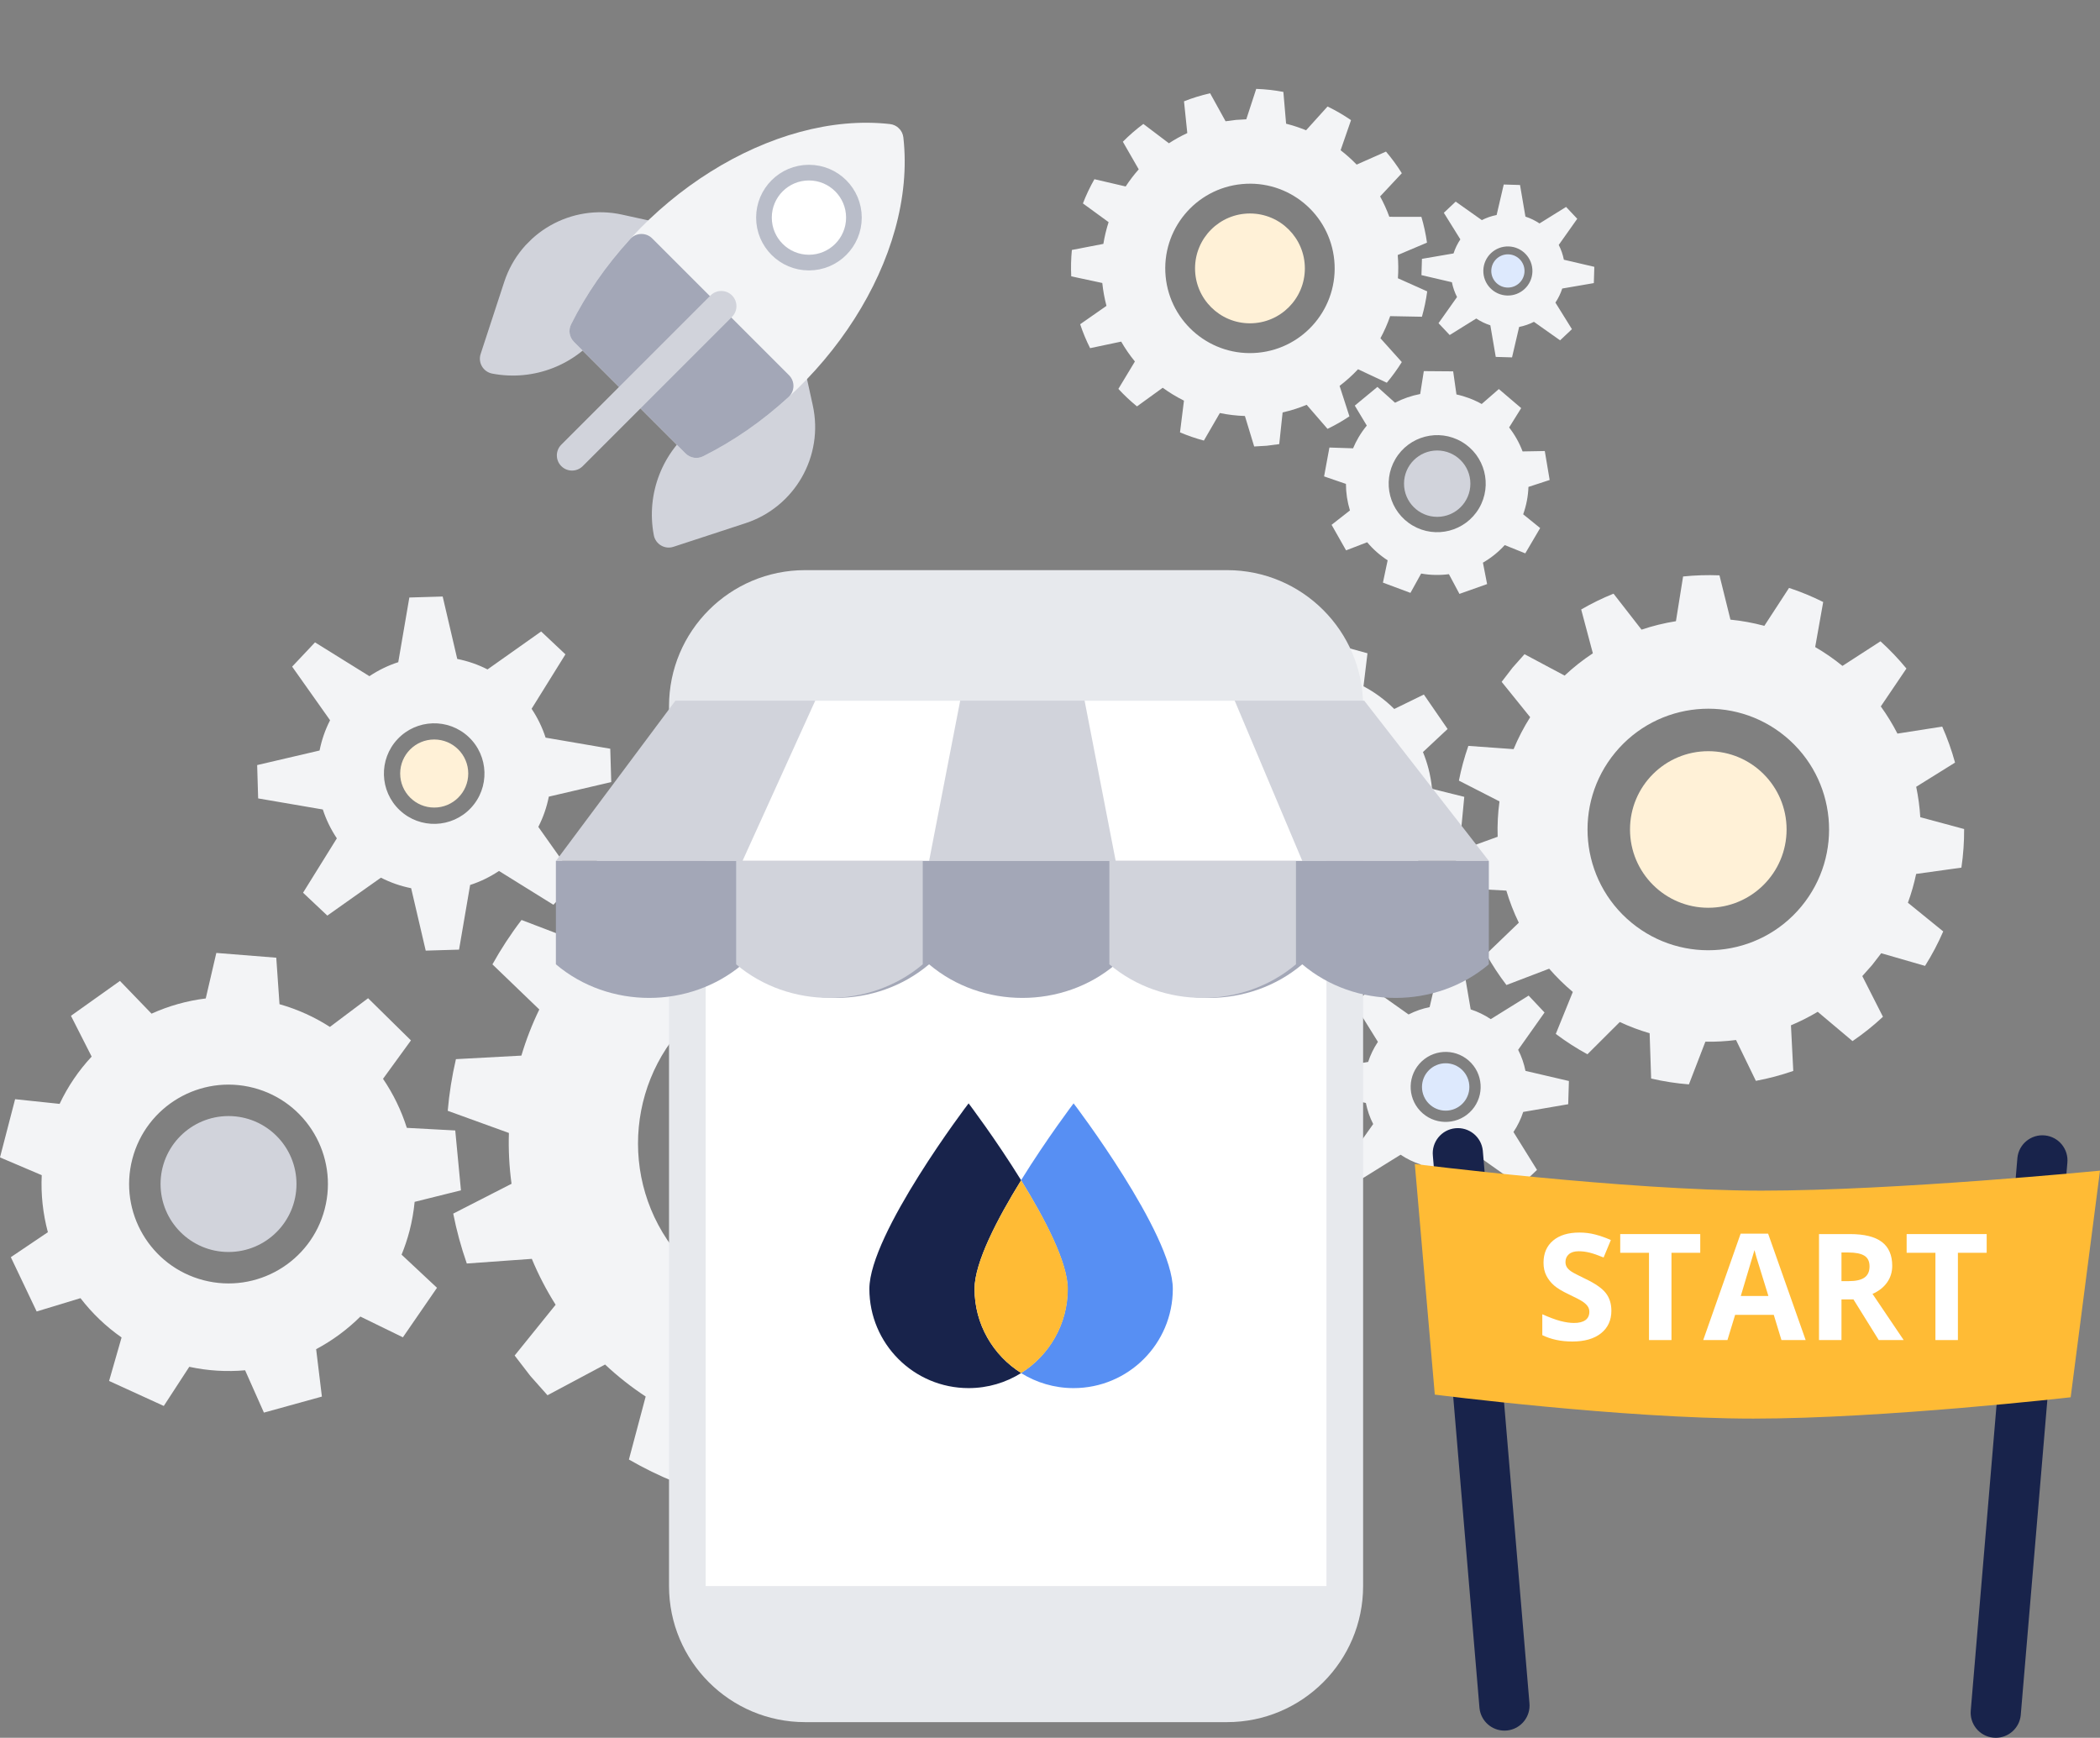 <svg xmlns="http://www.w3.org/2000/svg" xmlns:xlink="http://www.w3.org/1999/xlink" width="380" height="314.449" xmlns:v="https://vecta.io/nano"><rect width="100%" height="100%" fill="#808080" stroke="none"/><style><![CDATA[.B{fill:#f3f4f6}.C{fill:#d1d3db}.D{fill:#fff1d7}.E{fill:#dde9fd}]]></style><path d="M293.106 184.931c1.76.821 3.565 1.497 5.399 2.033l.274 8.195c2.257.525 4.542.878 6.834 1.059l2.979-7.724c1.855.032 3.709-.071 5.547-.306l3.59 7.39c2.293-.427 4.557-1.025 6.769-1.796l-.419-8.256c1.66-.694 3.278-1.51 4.841-2.444l6.3 5.303c1.923-1.309 3.766-2.775 5.506-4.401l-3.736-7.362 1.783-2.008 1.638-2.128 7.932 2.288c1.27-2.014 2.364-4.099 3.29-6.234l-6.392-5.192c.625-1.71 1.122-3.452 1.492-5.214l8.188-1.137c.343-2.319.506-4.653.494-6.986l-7.933-2.139c-.114-1.85-.361-3.69-.74-5.506l7.028-4.376c-.608-2.218-1.382-4.397-2.322-6.515l-8.101 1.27c-.871-1.7-1.874-3.347-3.011-4.921l4.638-6.853c-1.423-1.734-2.987-3.381-4.694-4.928l-6.88 4.451c-1.579-1.282-3.23-2.42-4.937-3.411l1.45-8.151c-2.012-1.008-4.078-1.857-6.18-2.55l-4.473 6.865c-2.019-.545-4.07-.919-6.131-1.125l-1.985-8.014c-2.199-.088-4.399-.019-6.584.205l-1.295 8.093c-2.109.334-4.191.843-6.224 1.527l-5.068-6.509c-2.005.809-3.961 1.763-5.852 2.859l2.112 7.934c-1.795 1.18-3.507 2.524-5.115 4.031l-7.251-3.871-2.158 2.428-1.98 2.575 5.162 6.396c-1.178 1.861-2.177 3.796-2.999 5.78l-8.189-.586c-.721 2.063-1.292 4.163-1.71 6.284l7.344 3.758c-.289 2.124-.4 4.266-.331 6.4l-7.706 2.791c.189 2.188.535 4.362 1.034 6.506l8.244.445c.59 1.986 1.342 3.93 2.256 5.811l-5.904 5.683c1.076 1.934 2.297 3.804 3.665 5.591l7.735-2.955c1.294 1.49 2.72 2.899 4.277 4.209l-3.081 7.593c1.839 1.386 3.752 2.613 5.722 3.686l5.858-5.841zm2.087-17.998c-9.301-7.692-10.604-21.468-2.912-30.768s21.467-10.605 30.768-2.913 10.605 21.467 2.913 30.768-21.468 10.605-30.769 2.913z" class="B"/><circle cx="309.121" cy="150.092" r="14.166" class="D"/><path d="M218.452 161.031l-2.607 5.138 6.17 4.392 3.979-4.123c2.149.972 4.448 1.623 6.827 1.915l1.333 5.734 7.55-.601.407-5.855c2.303-.653 4.43-1.626 6.346-2.863l4.812 3.615 5.397-5.313-3.516-4.837c1.291-1.898 2.303-3.979 2.998-6.177l6.099-.329.718-7.54-5.833-1.452c-.119-1.221-.33-2.447-.649-3.672-.268-1.029-.605-2.02-.994-2.979l4.459-4.173-4.295-6.237-5.355 2.614c-1.65-1.639-3.529-3.022-5.571-4.107l.725-5.971-7.302-2.018-2.369 5.33c-2.3-.205-4.665-.073-7.031.438l-3.211-4.929-6.89 3.147 1.573 5.48c-1.987 1.386-3.726 3.062-5.178 4.949l-5.518-1.677-3.255 6.838 4.666 3.144c-.617 2.307-.892 4.725-.774 7.183l-5.257 2.239 1.903 7.331 5.604-.59c1.051 2.218 2.419 4.22 4.039 5.956zm5.121-12.904c-1.738-6.691 2.279-13.526 8.971-15.263s13.525 2.279 15.263 8.971-2.279 13.526-8.97 15.263-13.526-2.28-15.264-8.971z" class="B"/><circle cx="235.69" cy="144.982" r="8.56" class="C"/><path d="M278.125 211.692l-4.261-6.854c.76-1.141 1.353-2.363 1.763-3.635l8.145-1.397.125-4.199-7.861-1.835c-.262-1.312-.699-2.594-1.324-3.81l4.777-6.752-2.88-3.057-6.852 4.259c-1.141-.76-2.362-1.355-3.634-1.763l-1.395-8.145-4.199-.125-1.835 7.861c-1.312.262-2.59.702-3.808 1.326l-6.75-4.775-3.057 2.88 4.256 6.85c-.76 1.141-1.355 2.361-1.765 3.633l-8.146 1.396-.125 4.199 7.861 1.834c.262 1.312.699 2.593 1.323 3.811l-4.777 6.752 2.88 3.057 6.852-4.259c1.141.76 2.362 1.355 3.634 1.763l1.395 8.145 4.199.125 1.835-7.861c1.312-.262 2.596-.697 3.813-1.32l6.755 4.779 3.056-2.883zm-12.187-10.407c-2.546 2.399-6.554 2.279-8.953-.267s-2.279-6.554.267-8.953 6.554-2.279 8.953.267 2.279 6.555-.267 8.953z" class="B"/><circle cx="261.598" cy="196.683" r="4.287" class="E"/><path d="M115.42 148.46c-2.83 1.541-5.577 3.304-8.22 5.295l4.427 10.909c-2.236 1.882-4.284 3.907-6.144 6.047l-11.112-4.245c-1.965 2.567-3.72 5.255-5.265 8.033l8.482 8.164c-1.313 2.702-2.395 5.495-3.242 8.348l-11.845.64c-.717 3.08-1.213 6.203-1.485 9.347l11.071 4.01c-.098 3.065.06 6.143.476 9.195l-10.551 5.398c.6 3.047 1.42 6.064 2.456 9.028l11.766-.841c1.182 2.851 2.617 5.63 4.309 8.304l-7.417 9.189 2.844 3.699 3.1 3.489 10.418-5.561c2.309 2.165 4.769 4.095 7.348 5.791l-3.034 11.399c2.717 1.574 5.526 2.945 8.407 4.107l7.282-9.352c2.92.982 5.913 1.714 8.942 2.194l1.861 11.627c3.139.323 6.301.422 9.459.295l2.851-11.514c2.962-.296 5.908-.835 8.809-1.617l6.427 9.863c3.02-.996 5.988-2.215 8.879-3.664l-2.083-11.711c2.452-1.424 4.824-3.058 7.093-4.9l9.884 6.395c2.452-2.221 4.7-4.589 6.744-7.08l-6.664-9.846c1.633-2.262 3.073-4.627 4.325-7.07l11.639 1.824c1.349-3.044 2.462-6.174 3.335-9.36l-10.097-6.286c.546-2.61.9-5.253 1.064-7.91l11.397-3.074c.017-3.351-.216-6.706-.709-10.037l-11.764-1.634c-.532-2.53-1.246-5.033-2.144-7.49l9.183-7.46c-1.329-3.067-2.902-6.063-4.726-8.956l-11.395 3.287c-.745-1.037-1.527-2.059-2.353-3.058s-1.683-1.958-2.561-2.884l5.367-10.576c-2.5-2.335-5.147-4.442-7.91-6.322l-9.05 7.618c-2.245-1.342-4.57-2.514-6.954-3.511l.603-11.862c-3.178-1.108-6.431-1.967-9.725-2.58l-5.158 10.617c-2.641-.338-5.304-.486-7.97-.44l-4.28-11.097c-3.293.26-6.577.766-9.819 1.521l-.393 11.774c-2.635.771-5.228 1.742-7.757 2.921l-8.421-8.39zm55.622 38.435c11.052 13.363 9.177 33.153-4.185 44.204s-33.152 9.178-44.204-4.186-9.178-33.153 4.184-44.204 33.155-9.176 44.205 4.186z" class="B"/><circle cx="146.848" cy="206.904" r="20.352" class="E"/><path d="M10.786 199.745l-8.052-.848L0 209.429l7.552 3.217c-.17 3.531.225 7.005 1.111 10.32l-6.704 4.518 4.676 9.824 7.927-2.409c2.086 2.711 4.584 5.119 7.438 7.11l-2.26 7.873 9.898 4.522 4.614-7.082c3.398.733 6.796.923 10.101.629l3.404 7.658 10.491-2.899-1.041-8.579c2.933-1.56 5.634-3.547 8.004-5.901l7.694 3.755 6.171-8.96-6.407-5.995c.56-1.378 1.043-2.801 1.429-4.28.458-1.76.761-3.522.932-5.276l8.381-2.086-1.032-10.832-8.762-.472c-.999-3.158-2.453-6.148-4.307-8.875l5.052-6.95-7.754-7.634-6.913 5.194c-2.752-1.777-5.809-3.174-9.118-4.113l-.584-8.411-10.847-.864-1.915 8.237c-3.418.42-6.721 1.355-9.809 2.752l-5.716-5.923-8.865 6.31 3.745 7.382c-2.328 2.494-4.293 5.37-5.8 8.556zm35.086-2.906c9.613 2.495 15.382 12.314 12.887 21.928s-12.313 15.384-21.928 12.888-15.385-12.315-12.888-21.928 12.314-15.384 21.929-12.888z" class="B"/><circle cx="41.351" cy="214.247" r="12.298" class="C"/><path d="M97.923 114.264l-9.704 6.866c-1.75-.896-3.594-1.521-5.479-1.897l-2.636-11.294-6.032.179-2.005 11.702c-1.827.587-3.581 1.441-5.221 2.533l-9.844-6.118-4.138 4.392 6.863 9.701c-.896 1.75-1.524 3.59-1.9 5.475l-11.293 2.635.179 6.032 11.704 2.005c.589 1.828 1.444 3.58 2.536 5.22l-6.115 9.841 4.392 4.138 9.697-6.86c1.75.896 3.586 1.529 5.471 1.905l2.637 11.294 6.032-.179 2.005-11.702c1.827-.587 3.581-1.441 5.221-2.533l9.844 6.118 4.138-4.392-6.863-9.701c.897-1.747 1.526-3.59 1.902-5.474l11.294-2.637-.179-6.032-11.701-2.007c-.589-1.828-1.44-3.583-2.532-5.223l6.122-9.848-4.395-4.139zM85.191 146.22c-3.447 3.657-9.206 3.83-12.863.383s-3.83-9.206-.383-12.863 9.206-3.83 12.863-.383 3.829 9.203.383 12.863z" class="B"/><circle cx="78.572" cy="139.968" r="6.159" class="D"/><path fill="#e7e9ed" d="M145.691 103.165h76.338c13.605 0 24.63 11.03 24.63 24.63v159.192c0 13.605-11.03 24.63-24.63 24.63h-76.338c-13.605 0-24.63-11.03-24.63-24.63V127.795c-.005-13.599 11.025-24.63 24.63-24.63z"/><path fill="#fff" d="M240.025 127.801H127.69v159.191h112.335"/><path d="M269.418 155.784H100.59l21.631-29H246.86z" class="C"/><path d="M168.122 155.784h-33.763l13.16-29h26.23zm33.764 0h33.769l-12.233-29H196.26z" fill="#fff"/><path fill="#a3a7b7" d="M100.59 155.784v18.707c9.568 8.106 24.201 8.106 33.764 0 9.568 8.106 24.201 8.106 33.764 0 9.568 8.106 24.201 8.106 33.764 0 9.568 8.106 24.201 8.106 33.764 0 9.568 8.106 24.201 8.106 33.764 0v-18.707H100.59z"/><path d="M200.742 155.784v18.707c9.568 8.106 24.201 8.106 33.764 0v-18.707h-33.764zm-67.533 0v18.707c9.568 8.106 24.201 8.106 33.764 0v-18.707h-33.764z" class="C"/><path d="M251.403 39.23c-.466-1.28-1.026-2.51-1.669-3.686l3.928-4.2c-.859-1.38-1.817-2.688-2.864-3.914l-5.308 2.353c-.904-.936-1.875-1.804-2.903-2.599l1.885-5.446c-1.349-.925-2.768-1.752-4.248-2.467l-3.887 4.303c-1.167-.479-2.374-.877-3.613-1.189l-.494-5.754c-1.603-.305-3.244-.491-4.913-.548l-1.798 5.504-1.88.112-1.868.243-2.799-5.068c-1.629.369-3.205.86-4.723 1.46l.595 5.745c-1.158.538-2.269 1.156-3.326 1.846l-4.625-3.497c-1.32.98-2.559 2.057-3.71 3.22l2.873 4.995c-.861.974-1.651 2.009-2.363 3.098l-5.656-1.315c-.798 1.401-1.495 2.866-2.08 4.383l4.648 3.388c-.411 1.275-.73 2.589-.948 3.934l-5.699 1.098c-.154 1.566-.195 3.159-.116 4.772l5.62 1.204c.147 1.419.402 2.802.757 4.14l-4.762 3.323c.498 1.498 1.102 2.944 1.8 4.33l5.623-1.186c.731 1.271 1.562 2.474 2.483 3.599l-2.99 4.959c1.047 1.134 2.172 2.191 3.367 3.164l4.656-3.371c1.211.88 2.497 1.661 3.844 2.33l-.715 5.742c1.396.594 2.839 1.09 4.32 1.484l2.888-4.982c1.476.305 2.991.488 4.536.537l1.677 5.516 2.274-.134 2.259-.295.612-5.733c1.507-.339 2.962-.803 4.354-1.379l3.771 4.352c1.381-.665 2.705-1.424 3.964-2.269l-1.779-5.506c1.197-.91 2.314-1.918 3.338-3.01l5.206 2.438c.991-1.179 1.898-2.429 2.714-3.739l-3.868-4.31c.693-1.277 1.283-2.615 1.763-4.001l5.746.11c.426-1.493.748-3.026.956-4.591l-5.301-2.371c.097-1.381.089-2.787-.033-4.208l5.294-2.238c-.225-1.6-.565-3.157-1.01-4.666l-5.803-.01zm-9.961 7.891c.798 8.427-5.388 15.906-13.815 16.704s-15.906-5.387-16.704-13.814 5.387-15.906 13.815-16.704 15.906 5.387 16.704 13.814z" class="B"/><circle cx="226.182" cy="48.566" r="9.936" class="D"/><path d="M276.574 88.108l3.841-1.256-.882-5.238-4.018.072c-.584-1.548-1.401-3.011-2.436-4.336l2.183-3.504-4.043-3.446-3.105 2.702c-1.466-.818-3.004-1.391-4.567-1.728l-.594-4.179-5.312-.042-.655 4.143c-1.582.301-3.116.831-4.551 1.577l-3.188-2.862-4.096 3.383 2.173 3.613c-.546.664-1.05 1.377-1.5 2.143-.378.644-.702 1.302-.984 1.971l-4.281-.142-.963 5.223 3.952 1.36c.005 1.631.252 3.249.726 4.8l-3.321 2.602 2.621 4.622 3.819-1.469c1.039 1.243 2.278 2.35 3.704 3.27l-.852 4.037 4.978 1.856 1.938-3.498c1.673.298 3.366.329 5.022.113l1.905 3.568 5.006-1.777-.755-3.874c1.45-.838 2.786-1.901 3.946-3.179l3.718 1.496 2.692-4.58-3.072-2.487c.579-1.618.894-3.289.951-4.954zm-8.939 3.86c-2.457 4.18-7.838 5.578-12.019 3.12s-5.578-7.838-3.12-12.019 7.839-5.578 12.018-3.121 5.577 7.84 3.121 12.02z" class="B"/><circle cx="260.065" cy="87.519" r="6.004" class="C"/><path d="M272.105 33.388l-1.286 5.513c-.943.189-1.843.501-2.677.929l-4.732-3.347-2.144 2.02 2.989 4.809c-.521.781-.94 1.633-1.233 2.546l-5.718.98-.088 2.945 5.51 1.286c.189.943.5 1.844.928 2.677l-3.348 4.732 2.02 2.144 4.809-2.989c.781.521 1.633.936 2.546 1.231l.98 5.716 2.945.088 1.286-5.508c.943-.189 1.843-.499 2.677-.926l4.733 3.348 2.144-2.02-2.989-4.808c.521-.781.939-1.633 1.234-2.546l5.718-.98.088-2.945-5.51-1.286c-.189-.943-.5-1.844-.928-2.677l3.348-4.732-2.02-2.144-4.809 2.989c-.781-.521-1.633-.942-2.546-1.236l-.98-5.72-2.947-.089zm.882 11.205c2.452.073 4.381 2.12 4.308 4.573s-2.12 4.381-4.573 4.308-4.381-2.12-4.308-4.573 2.121-4.381 4.573-4.308z" class="B"/><circle cx="272.858" cy="49.028" r="3.007" class="E"/><path fill="#18234b" d="M176.345 233.219c0-4.775 4.133-12.699 8.433-19.652-4.658-7.526-9.506-13.914-9.506-13.914-.128.128-17.957 23.648-17.957 33.566s8.039 17.957 17.957 17.957c3.496 0 6.756-1.002 9.515-2.73-5.069-3.174-8.442-8.805-8.442-15.227z"/><path fill="#578ff3" d="M193.194 233.219c0-4.775-4.133-12.699-8.433-19.652 4.658-7.526 9.506-13.914 9.506-13.914.128.128 17.957 23.648 17.957 33.566s-8.039 17.957-17.957 17.957c-3.496 0-6.756-1.002-9.515-2.73 5.069-3.174 8.442-8.805 8.442-15.227z"/><path fill="#ffbb35" d="M193.229 233.219c0-4.764-4.144-12.694-8.451-19.652-4.3 6.952-8.433 14.877-8.433 19.652 0 6.422 3.373 12.053 8.442 15.227 5.069-3.174 8.442-8.805 8.442-15.227z"/><defs><path id="A" transform="matrix(-.707 -.707 .707 -.707 187.514 185.252)" d="M99.264 10.579h65.719v86.424h-65.719z"/><path id="B" d="M302.458 242.483h-4.067v-15.794h-5.208v-3.384h14.482v3.384h-5.208v15.794z"/></defs><clipPath id="C"><use xlink:href="#A"/></clipPath><path clip-path="url(#C)" d="M120.162 44.454c1.175-1.596.317-3.879-1.621-4.305l-5.983-1.314c-9.171-2.015-18.39 3.24-21.316 12.178l-4.269 13.039c-.514 1.568.467 3.236 2.09 3.548 7.534 1.446 15.227-1.566 19.776-7.749l11.323-15.397z" class="C"/><defs><path id="D" transform="matrix(-.707 -.707 .707 -.707 187.514 185.252)" d="M99.264 10.579h65.719v86.424h-65.719z"/></defs><clipPath id="E"><use xlink:href="#D"/></clipPath><path clip-path="url(#E)" d="M147.077 73.357l-1.314-5.984c-.425-1.937-2.708-2.796-4.305-1.621l-15.397 11.326c-6.179 4.546-9.195 12.238-7.749 19.776.31 1.616 1.971 2.607 3.548 2.09l13.039-4.27c8.923-2.923 14.196-12.131 12.178-21.317h0z" class="C"/><defs><path id="F" transform="matrix(-.707 -.707 .707 -.707 187.514 185.252)" d="M99.264 10.579h65.719v86.424h-65.719z"/></defs><clipPath id="G"><use xlink:href="#F"/></clipPath><path clip-path="url(#G)" d="M163.465 24.867c-.143-1.272-1.147-2.275-2.418-2.418-21.075-2.382-46.228 13.268-57.705 36.239-.528 1.056-.321 2.332.514 3.166l20.204 20.204c.835.835 2.11 1.042 3.166.514 22.256-11.121 38.697-35.963 36.239-57.705h0z" class="B"/><path fill="#a3a7b7" d="M142.774 67.896l-24.757-24.757c-1.104-1.104-2.908-1.064-3.964.088-4.364 4.766-7.968 9.967-10.713 15.46-.528 1.056-.321 2.332.514 3.166l20.204 20.204c.835.835 2.11 1.042 3.166.514 5.494-2.744 10.694-6.348 15.46-10.713 1.156-1.053 1.195-2.857.09-3.962h0z"/><path d="M132.458 53.456c-1.071-1.071-2.808-1.072-3.879-.001l-27.011 27.011c-1.072 1.072-1.072 2.808 0 3.88s2.808 1.072 3.88 0l27.011-27.011c1.07-1.071 1.07-2.807-.001-3.879h0z" class="C"/><circle fill="#fff" stroke="#b9bdc9" stroke-width="2.835" cx="146.379" cy="39.375" r="8.139"/><path d="M272.23 313.152c-2.296 0-4.267-1.735-4.512-4.069l-8.436-99.935c-.261-2.495 1.549-4.73 4.044-4.991s4.73 1.549 4.991 4.044l8.436 99.935c.261 2.495-1.549 4.73-4.044 4.991l-.479.025zm88.913 1.297c2.296 0 4.267-1.735 4.512-4.069l8.436-99.935c.261-2.495-1.549-4.73-4.044-4.991s-4.73 1.549-4.991 4.044l-8.436 99.935c-.261 2.495 1.549 4.73 4.044 4.991.161.017.321.025.479.025z" fill="#18234b"/><path fill="#ffbb35" d="M256.013 210.621l3.618 41.731s34.012 4.342 57.652 4.342 57.41-3.86 57.41-3.86L380 211.827s-36.907 3.618-61.27 3.618-62.717-4.824-62.717-4.824z"/><g fill="#fff"><path d="M291.584 237.157c0 1.732-.623 3.096-1.869 4.093s-2.98 1.495-5.201 1.495c-2.046 0-3.857-.385-5.431-1.154v-3.778c1.294.577 2.39.984 3.286 1.22s1.716.354 2.46.354c.892 0 1.576-.171 2.053-.512s.715-.848.715-1.522c0-.376-.105-.711-.315-1.004s-.518-.575-.925-.846-1.235-.704-2.486-1.299c-1.172-.551-2.051-1.08-2.637-1.587s-1.054-1.098-1.404-1.771-.525-1.46-.525-2.361c0-1.697.575-3.03 1.725-4.001s2.739-1.456 4.768-1.456c.997 0 1.948.118 2.853.354s1.852.568 2.84.997l-1.312 3.161c-1.023-.42-1.869-.713-2.538-.879s-1.327-.249-1.974-.249c-.77 0-1.36.179-1.771.538s-.617.826-.617 1.404c0 .359.083.671.249.938s.431.525.794.774 1.222.697 2.578 1.345c1.793.857 3.021 1.716 3.686 2.578s.998 1.918.998 3.168z"/><use xlink:href="#B"/><path d="M322.358 242.483l-1.39-4.565h-6.992l-1.391 4.565h-4.381l6.769-19.257h4.972l6.795 19.257h-4.382zm-2.361-7.975l-2.171-7.018-.348-1.286-2.479 8.304h4.998zm13.223.616v7.359h-4.067v-19.178h5.588c2.606 0 4.534.474 5.785 1.423s1.876 2.39 1.876 4.322c0 1.128-.31 2.132-.931 3.011s-1.5 1.568-2.637 2.066l5.641 8.356h-4.513l-4.578-7.359h-2.164zm0-3.306h1.312c1.286 0 2.234-.214 2.847-.643s.918-1.102.918-2.02c0-.91-.313-1.557-.938-1.941s-1.594-.577-2.906-.577h-1.233v5.181z"/><use xlink:href="#B" x="51.829"/></g></svg>